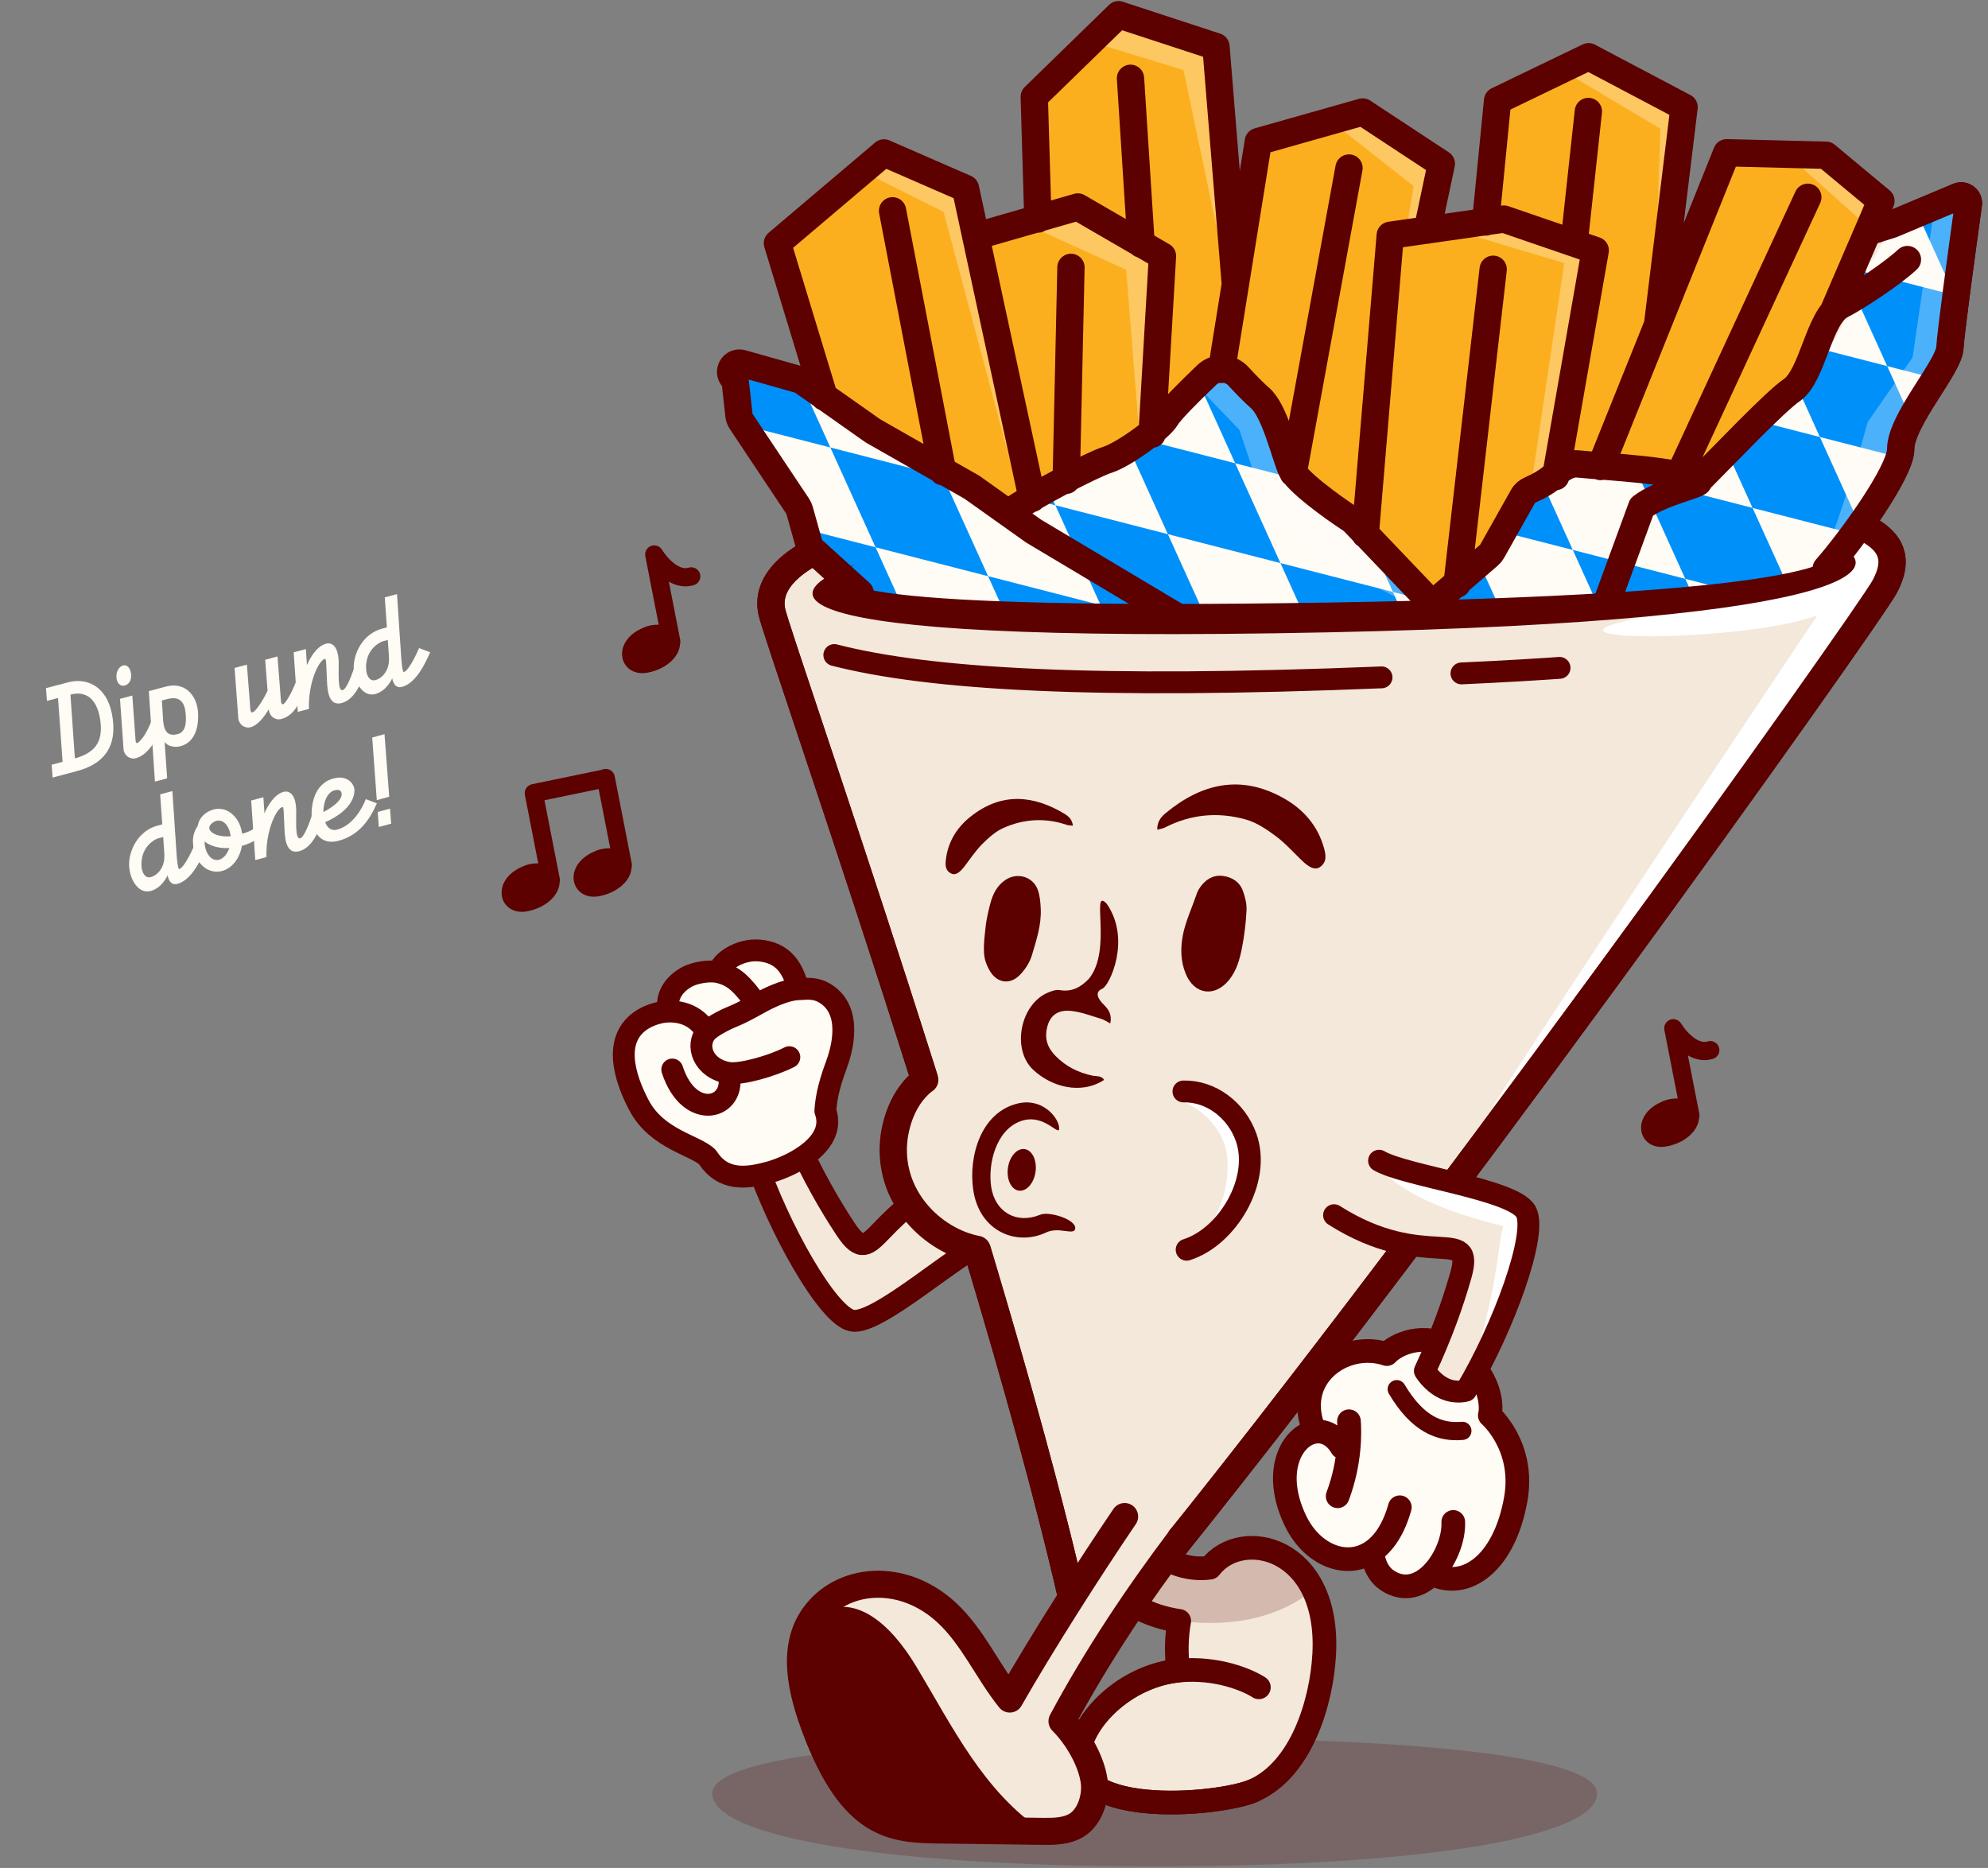 <svg width="331" height="311" viewBox="0 0 331 311" fill="none" xmlns="http://www.w3.org/2000/svg">
<rect x="0" y="0" width="331" height="311" fill="#808080" stroke="none"/>
<g clip-path="url(#clip0_3614_79962)">
<path opacity="0.2" d="M265.914 298.603C265.914 305.792 237.445 310.733 192.253 310.733C147.061 310.733 118.592 305.792 118.592 298.603C118.592 292.127 151.571 289.327 192.253 289.327C232.935 289.327 265.914 292.127 265.914 298.603Z" fill="#5C0000"/>
<path d="M142.196 219.955C138.883 217.486 129.606 204.467 125.712 192.893C125.712 192.893 126.448 191.201 128.448 190.345C130.5 189.466 132.663 189.847 132.663 189.847C135.953 197.123 139.525 203.004 142.781 207.527C150.685 201.82 161.199 193.566 162.515 195.084C164.856 197.784 163.26 205.99 164.455 206.881L142.196 219.955Z" fill="#F3E8DA"/>
<path d="M162.188 195.221C144.973 200.469 145.821 212.222 140.828 204.7C138.131 200.636 135.306 195.69 132.663 189.844C132.663 189.844 130.5 189.464 128.448 190.342C126.448 191.199 125.712 192.891 125.712 192.891C129.606 204.464 137.807 219.062 141.86 219.869C146.064 220.707 159.435 208.44 164.204 206.812" stroke="#5C0000" stroke-width="3.638" stroke-linecap="round" stroke-linejoin="round"/>
<path d="M106.397 184.029C103.938 179.364 101.943 172.872 107 169.721C108.288 168.919 110.058 168.427 111.313 168.409C110.943 166.787 111.382 164.374 114.233 162.73C115.771 161.844 118.292 161.553 119.628 161.861C120.141 159.929 123.359 157.952 126.5 158.26C130.295 158.631 131.992 160.979 132.915 164.694C134.374 164.622 135.773 164.4 137.418 165.421C142.016 168.273 140.189 174.798 139.276 177.241C137.765 181.286 137.527 183.415 137.418 184.968C139.373 190.299 132.142 194.091 127.925 195.223C124.299 196.197 120.373 196.676 117.829 192.7C115.892 190.681 109.416 189.756 106.397 184.029Z" fill="#FFFBF5"/>
<path d="M111.932 178.066C114.814 186.951 122.817 184.595 121.293 178.627M131.425 176.012C128.647 177.45 123.357 178.964 121.293 178.627M126.001 167.234C124.788 167.916 123.172 168.782 122.017 169.24C120.571 169.814 118.367 170.994 117.652 171.803M126.001 167.234C127.95 166.137 130.672 164.804 132.915 164.694M126.001 167.234C123.619 163.88 122.185 162.453 119.628 161.861M111.313 168.409C110.058 168.427 108.288 168.919 107 169.721C101.943 172.872 103.938 179.364 106.397 184.029C109.416 189.756 115.892 190.681 117.829 192.7C120.373 196.676 124.299 196.197 127.925 195.223C132.142 194.091 139.373 190.299 137.418 184.968C137.527 183.415 137.765 181.286 139.276 177.241C140.189 174.798 142.016 168.273 137.418 165.421C135.773 164.4 134.374 164.622 132.915 164.694M111.313 168.409C110.943 166.787 111.382 164.374 114.233 162.73C115.771 161.844 118.292 161.553 119.628 161.861M111.313 168.409C113.607 168.375 116.023 169.129 117.652 171.803M132.915 164.694C131.992 160.979 130.295 158.631 126.5 158.26C123.359 157.952 120.141 159.929 119.628 161.861M117.652 171.803C115.704 174.005 117.041 177.934 121.293 178.627" stroke="#5C0000" stroke-width="3.638" stroke-linecap="round" stroke-linejoin="round"/>
<path d="M220.477 275.435C220.047 283.35 216.728 294.572 208.737 298.111C202.99 300.656 176.02 302.983 179.986 290.255C181.627 284.996 188.162 279.029 196.184 278.141C195.808 275.408 195.861 272.587 196.34 269.87C186.092 268.401 179.264 260.378 177.803 250.101L187.69 250.825C188.6 257.118 195.241 261.887 201.467 261.005C206.726 254.115 221.454 257.547 220.477 275.435Z" fill="#F3E8DA"/>
<mask id="mask0_3614_79962" style="mask-type:alpha" maskUnits="userSpaceOnUse" x="177" y="250" width="44" height="51">
<path d="M220.477 275.435C220.047 283.349 216.728 294.572 208.737 298.111C202.99 300.656 176.02 302.983 179.986 290.255C181.626 284.995 188.162 279.029 196.184 278.141C195.807 275.407 195.861 272.586 196.34 269.869C186.092 268.401 179.264 260.377 177.802 250.1L187.69 250.825C188.6 257.118 195.241 261.887 201.467 261.004C206.725 254.115 221.454 257.547 220.477 275.435Z" fill="#F3E8DA"/>
</mask>
<g mask="url(#mask0_3614_79962)">
<path opacity="0.2" d="M196.34 269.872C186.092 268.404 179.264 260.38 177.802 250.103L187.69 250.827C188.6 257.12 195.241 261.89 201.467 261.007C231.979 221.03 236.262 274.935 196.34 269.872Z" fill="#5C0000"/>
</g>
<path d="M177.803 250.101C179.264 260.378 186.092 268.401 196.34 269.87C195.861 272.587 195.808 275.408 196.184 278.141C188.162 279.029 181.627 284.996 179.986 290.255C176.02 302.983 202.99 300.656 208.737 298.111C216.728 294.572 220.047 283.35 220.477 275.435C221.454 257.547 206.726 254.115 201.467 261.005C195.241 261.887 188.6 257.118 187.69 250.825" stroke="#5C0000" stroke-width="3.939" stroke-linecap="round" stroke-linejoin="round"/>
<path d="M208.74 298.113C202.992 300.658 176.022 302.985 179.989 290.256C181.629 284.997 188.154 278.927 196.187 278.143C202.679 277.508 207.839 279.778 209.602 280.928" stroke="#5C0000" stroke-width="3.939" stroke-linecap="round" stroke-linejoin="round"/>
<path d="M313.737 97.778C310.964 102.86 235.115 209.749 185.38 269.934C183.439 272.282 179.647 271.352 178.983 268.378C165.84 209.481 129.418 106.411 128.494 101.793C126.591 92.283 144.348 81.215 224.653 81.215C304.958 81.215 320.077 86.154 313.737 97.778Z" fill="#F3E8DA" stroke="#5C0000" stroke-width="4.547" stroke-linecap="round" stroke-linejoin="round"/>
<path d="M207.457 189.306C205.825 184.793 201.736 181.536 196.106 183.138C200.317 184.42 204.3 188.448 204.391 193.53C204.52 200.676 201.333 204.916 197.573 208.069C204.344 205.944 210.058 196.502 207.457 189.306Z" fill="white"/>
<path d="M197.041 181.72C201.612 181.614 205.826 184.794 207.457 189.307C210.059 196.503 204.344 205.944 197.573 208.07" stroke="#5C0000" stroke-width="3.638" stroke-linecap="round" stroke-linejoin="round"/>
<path d="M304.876 94.734C304.086 97.897 295.675 99.544 273.145 102.842C251.996 107.046 290.477 107.017 302.609 102.433C302.609 102.433 267.749 154.399 247.811 185.332C247.811 185.332 315.265 95.247 314.866 92.374C314.466 89.502 311.241 87.52 309.678 86.888L305.988 92.175C305.988 92.175 305.667 91.57 304.876 94.734Z" fill="white"/>
<path d="M148.893 189.175C149.632 183.738 153.34 179.279 158.118 178.463L168.032 206.18L163.05 208.074C155.09 208.362 147.714 197.847 148.893 189.175Z" fill="#F3E8DA"/>
<path d="M313.737 97.778C310.964 102.86 235.115 209.749 185.38 269.934C183.439 272.282 179.64 271.321 178.976 268.347C175.077 250.88 169.133 229.534 162.675 208.023C155.271 206.607 147.523 199.193 148.883 189.191C149.435 185.632 150.864 182.314 153.679 179.974L153.964 179.79C141.191 139.362 129.023 104.438 128.494 101.793C126.591 92.283 144.348 81.215 224.653 81.215C304.958 81.215 320.077 86.154 313.737 97.778Z" stroke="#5C0000" stroke-width="4.547" stroke-linecap="round" stroke-linejoin="round"/>
<path d="M176.819 286.567C179.388 289.146 181.632 293.038 182.156 296.412C182.584 299.151 181.48 302.579 179.173 303.932C177.542 304.889 175.559 304.928 173.662 304.906L156.242 304.68C148.566 304.583 141.952 304.024 135.883 288.11C133.518 281.902 131.616 274.507 135.507 269.062C140.045 262.652 150.159 261.58 157.636 268.501C161.971 272.517 164.459 278.327 168.125 282.878C173.425 273.602 181.368 261.141 187.25 252.489L196.563 255.769C189.204 265.518 182.606 275.805 176.819 286.567Z" fill="#F3E8DA"/>
<path d="M187.25 252.489C181.368 261.141 173.425 273.602 168.125 282.878C164.459 278.327 161.971 272.517 157.636 268.501C150.159 261.58 140.045 262.652 135.507 269.062C131.616 274.507 133.518 281.902 135.883 288.11C141.952 304.024 148.566 304.583 156.242 304.68L173.662 304.906C175.559 304.928 177.542 304.889 179.173 303.932C181.48 302.579 182.584 299.151 182.156 296.412C181.632 293.038 179.388 289.146 176.819 286.567C182.606 275.805 189.345 265.689 196.704 255.94" stroke="#5C0000" stroke-width="4.5" stroke-linecap="round" stroke-linejoin="round"/>
<path d="M173.662 304.907L156.242 304.681C148.566 304.584 141.952 304.025 135.883 288.11C133.518 281.903 131.616 274.507 135.507 269.062C142.15 264.623 148.362 270.476 152.546 277.436C158.64 287.576 163.766 298.309 173.662 304.907Z" fill="#5C0000"/>
<path d="M230.905 225.445C232.347 223.859 237.052 221.531 241.952 224.546C247.785 228.135 248.576 233.611 248.053 235.649C248.053 235.649 253.941 240.719 252.375 249.579C250.469 260.364 243.997 264.866 238.419 262.048C236.421 264.045 233.782 264.939 231.034 263.154C228.567 261.552 228.507 258.288 228.507 258.288C224.154 261.312 218.441 258.811 215.755 253.323C211.687 245.012 215.135 238.921 218.93 238.381C214.987 229.413 223.724 223.022 230.905 225.445Z" fill="#FFFBF5"/>
<path d="M238.419 262.048C243.997 264.866 250.469 260.364 252.375 249.579C253.941 240.719 248.053 235.649 248.053 235.649C248.576 233.611 247.785 228.135 241.952 224.546C237.052 221.531 232.347 223.859 230.905 225.445C223.724 223.022 214.987 229.413 218.93 238.381M238.419 262.048C240.659 259.808 242.092 256.181 241.966 253.391M238.419 262.048C236.421 264.045 233.782 264.939 231.034 263.154C228.567 261.552 228.507 258.288 228.507 258.288M228.507 258.288C230.409 256.967 232.051 254.59 233.067 250.947M228.507 258.288C224.154 261.312 218.441 258.811 215.755 253.323C211.687 245.012 215.135 238.921 218.93 238.381M223.395 240.934C222.207 238.919 220.537 238.152 218.93 238.381M222.719 249.115C224.904 243.297 224.715 238.274 224.601 236.626" stroke="#5C0000" stroke-width="3.941" stroke-linecap="round" stroke-linejoin="round"/>
<path d="M232.557 231.286C235.98 237.056 239.634 238.572 243.483 238.227" stroke="#5C0000" stroke-width="3.031" stroke-linecap="round" stroke-linejoin="round"/>
<path d="M253.908 201.418C254.187 205.541 250.332 221.055 244.073 231.541C244.073 231.541 242.309 232.082 240.358 231.12C238.356 230.133 237.238 228.242 237.238 228.242C240.626 221.011 242.77 214.472 244.087 209.057C234.612 206.766 221.503 204.148 221.801 202.161C222.329 198.626 229.6 194.502 229.499 193.015L253.908 201.418Z" fill="#F3E8DA"/>
<path d="M253.908 201.418C254.187 205.541 250.332 221.055 244.073 231.541C249.787 213.059 248.967 209.545 250.282 204.141C240.806 201.85 235.511 199.147 232.744 197.106C229.867 194.984 229.6 194.502 229.499 193.015L253.908 201.418Z" fill="white"/>
<path d="M222.118 202.32C237.301 211.982 245.677 203.694 243.211 212.378C241.878 217.071 239.959 222.433 237.238 228.243C237.238 228.243 238.355 230.134 240.357 231.121C242.309 232.083 244.072 231.542 244.072 231.542C250.331 221.056 256.085 205.332 254.062 201.729C251.963 197.991 233.949 195.813 229.611 193.25" stroke="#5C0000" stroke-width="3.638" stroke-linecap="round" stroke-linejoin="round"/>
<path d="M299.004 42.221L217.495 80.51L238.419 100.91L302.504 95.946L304.575 93.087C308.538 88.589 316.463 78.629 316.463 74.773C316.463 69.954 324.495 61.119 324.655 57.906C324.773 55.555 326.602 42.09 327.733 33.992C327.863 33.06 326.929 32.344 326.061 32.708L315.017 37.344L299.167 42.159C299.112 42.176 299.057 42.197 299.004 42.221Z" fill="#F3E8DA"/>
<path d="M217.495 80.51L299.004 42.221C299.057 42.197 299.112 42.176 299.167 42.159L315.017 37.344L326.061 32.708C326.929 32.344 327.863 33.06 327.733 33.992C326.602 42.09 324.773 55.555 324.655 57.906C324.495 61.119 316.463 69.954 316.463 74.773C316.463 78.629 307.547 90.201 303.585 94.699" stroke="#5C0000" stroke-width="4.547" stroke-linecap="round" stroke-linejoin="round"/>
<path d="M202.458 7.764L205.683 47.356L209.514 23.56L226.887 18.645L239.979 27.263L237.646 38.29L247.365 36.906L249.346 16.751L264.497 9.444L280.4 17.841L275.981 54.081L287.497 25.433L304.038 25.848L313.175 33.45L287.496 91.122L272.18 85.247L271.821 88.202L257.523 87.895L255.151 101.458L226.394 99.956L227.563 85.965L225.446 95.98L197.758 96.598L198.814 90.038L181.266 86.242L172.507 85.97L174.191 93.785L143.591 87.007L129.442 40.496L147.182 25.461L160.75 31.373L162.466 39.341L172.801 36.37L172.203 16.117L186.237 2.449L202.458 7.764Z" fill="#FCAF1E"/>
<g opacity="0.3">
<path d="M160.516 30.276L169.693 82.464L157.103 35.281L143.925 28.691L147.572 25.514L160.516 30.276Z" fill="white"/>
<path d="M265.776 41.718L259.374 79.13L254.801 81.79L260.443 43.807L242.083 38.309L251.476 36.896L265.776 41.718Z" fill="white"/>
<path d="M191.328 40.979L189.912 75.123L187.506 44.905L171.273 37.547L174.423 34.462L191.328 40.979Z" fill="white"/>
<path d="M280.682 17.959L275.469 51.732L276.447 21.434L261.135 12.312L264.61 9.597L280.682 17.959Z" fill="white"/>
<path d="M200.348 7.296L203.289 41.342L197.057 11.675L180.02 6.442L182.752 2.981L200.348 7.296Z" fill="white"/>
<path d="M240.004 28.08L236.924 38.712H234.101L235.358 30.981L221.346 19.967L225.141 17.721L240.004 28.08Z" fill="white"/>
<path d="M303.497 26.391L310.591 33.092L309.595 36.482L297.607 25.759L303.497 26.391Z" fill="white"/>
</g>
<path d="M143.21 98.699L134.85 91.122L133.125 84.962C133.056 84.716 132.949 84.483 132.808 84.27L123.422 70.192C123.207 69.868 123.072 69.498 123.03 69.111L122.444 63.777C122.409 63.459 122.271 63.161 122.051 62.928C121.027 61.845 122.082 60.102 123.516 60.507L132.958 63.174C133.222 63.248 133.472 63.367 133.696 63.525L145.353 71.74L161.803 81.108L167.843 85.403C171.698 82.672 181.84 77.344 184.411 76.54C186.981 75.737 193.085 71.4 194.21 69.472C194.866 68.347 198.131 65.098 200.93 62.425C202.424 60.999 204.801 61.144 206.202 62.663C207.408 63.972 208.749 65.356 209.792 66.26C212.201 68.348 213.808 75.255 214.932 77.986C215.797 80.085 221.674 84.33 224.84 86.417C225.088 86.581 225.315 86.771 225.518 86.988L237.762 100.128L248.087 92.322C248.18 92.21 248.262 92.09 248.334 91.963L253.563 82.667C253.851 82.155 254.317 81.771 254.857 81.539C256.128 80.994 257.801 80.085 258.969 78.936C259.932 77.989 261.335 77.205 262.579 77.731C265.232 78.853 274.777 75.858 277.745 77.537C278.716 78.086 278.612 80.787 279.426 81.267C280.389 81.835 282.635 79.518 283.43 78.731C288.018 74.186 295.75 66.716 298.305 64.974C301.839 62.565 307.525 54.268 307.687 51.238C307.865 47.909 309.481 45.372 311.944 43.069L315.016 37.344L328.027 31.882L324.654 57.906C324.493 61.119 316.461 69.954 316.461 74.773C316.461 78.629 308.536 88.589 304.574 93.087L300.672 96.822L277.472 99.316L238.066 100.454L238.386 100.797L195.619 101.215C186.189 101.129 162.506 100.506 143.21 98.699Z" fill="#FFFBF5"/>
<path d="M194.451 88.936L199.999 101.171L195.619 101.214C192.869 101.189 188.905 101.116 184.191 100.984L183.248 100.743L183.347 100.96C178.341 100.815 172.55 100.601 166.497 100.3L164.52 95.93L183.245 100.741L175.723 84.124L194.451 88.936Z" fill="#0090FA"/>
<path d="M205.656 77.129L213.192 93.747L231.921 98.557L232.96 100.85L216.481 101.01L213.192 93.747L194.451 88.936L187.996 74.678C188.733 74.21 189.491 73.693 190.214 73.162L205.656 77.129Z" fill="#0090FA"/>
<path d="M249.196 100.131L239.187 100.42L237.834 100.074L246.276 93.691L249.196 100.131Z" fill="#0090FA"/>
<path d="M237.672 100.032L231.923 98.556L227.788 89.423L237.672 100.032Z" fill="#0090FA"/>
<path d="M280.599 96.373L281.726 98.858L277.472 99.316L265.536 99.66L261.869 91.561L280.599 96.373Z" fill="#0090FA"/>
<path d="M156.982 79.313L164.517 95.931L145.779 91.12L149.457 99.232C147.341 99.067 145.251 98.89 143.21 98.699L134.85 91.122L134.002 88.094L145.776 91.119L138.252 74.501L156.982 79.313Z" fill="#0090FA"/>
<path d="M303.007 72.76L309.501 87.082C309.058 87.657 308.617 88.224 308.18 88.771L291.804 84.567L297.515 97.161L287.758 98.21L280.598 96.372L273.073 79.753L265.914 77.915C267.714 77.765 269.884 77.419 271.918 77.202L273.075 79.753L291.8 84.564L287.399 74.842C289.06 73.233 290.811 71.56 292.439 70.044L303.007 72.76Z" fill="#0090FA"/>
<path d="M261.869 91.561L250.238 88.575L253.563 82.666C253.851 82.154 254.317 81.771 254.857 81.54C255.466 81.278 256.167 80.93 256.861 80.515L261.869 91.561Z" fill="#0090FA"/>
<path d="M175.723 84.124L171.565 83.056C172.487 82.515 173.478 81.954 174.486 81.398L175.723 84.124Z" fill="#0090FA"/>
<path d="M160.023 80.093L156.982 79.313L156.401 78.031L160.023 80.093Z" fill="#0090FA"/>
<path d="M200.93 62.425C202.424 60.999 204.801 61.144 206.201 62.663C207.408 63.971 208.749 65.355 209.792 66.259C212.202 68.348 213.807 75.255 214.932 77.986C215.147 78.508 215.671 79.162 216.387 79.883L205.656 77.129L199.585 63.72C200.037 63.281 200.489 62.846 200.93 62.425Z" fill="#0090FA"/>
<path d="M325.42 49.147L325.707 49.781L324.654 57.906C324.598 59.044 323.55 60.888 322.224 63.009L314.216 60.954L318.17 69.672C317.171 71.559 316.461 73.342 316.461 74.773C316.461 75.171 316.374 75.633 316.218 76.148L303.01 72.758L299.143 64.218C300.421 62.776 301.348 60.322 302.279 57.884L314.213 60.95L308.529 48.397C308.974 47.376 309.281 46.208 309.665 45.099L325.42 49.147Z" fill="#0090FA"/>
<path d="M122.051 62.928C121.027 61.845 122.082 60.101 123.517 60.506L132.958 63.173C133.021 63.191 133.083 63.211 133.144 63.234L138.252 74.501L123.824 70.795L123.422 70.192C123.206 69.868 123.072 69.497 123.029 69.111L122.444 63.777C122.409 63.459 122.271 63.161 122.051 62.928Z" fill="#0090FA"/>
<path d="M327.619 35.024L325.778 49.236L325.419 49.144L319.268 35.559L323.229 33.897L327.619 35.024Z" fill="#0090FA"/>
<g opacity="0.3">
<path d="M204.303 61.542C204.421 61.571 204.537 61.605 204.652 61.645L209.032 65.751L213.421 74.244L213.97 75.224C214.326 76.317 214.645 77.288 214.932 77.986C215.188 78.607 215.883 79.416 216.816 80.301L216.951 80.54L217.488 80.914C219.124 82.363 221.244 83.942 223.054 85.204L229.481 91.242L231.668 93.587L237.35 100.807L235.155 100.829L226.396 96.283L217.237 89.986L210.272 83.211L206.361 71.572L199.396 64.321L204.303 61.542Z" fill="white"/>
<path d="M325.485 51.494L324.654 57.906C324.634 58.303 324.493 58.786 324.262 59.336L317.722 70.15L317.553 70.91C316.892 72.333 316.462 73.66 316.462 74.774C316.461 78.63 308.536 88.589 304.574 93.086L303.367 94.241L308.512 79.073L310.958 70.293L318.441 59.501L322.04 34.892L327.364 33.021L325.485 51.494Z" fill="white"/>
</g>
<path d="M172.805 36.471L172.203 16.117L186.236 2.449L202.458 7.764L205.686 47.385M188.226 13.037L189.995 40.639M247.359 36.964L249.346 16.751L264.497 9.445L280.399 17.841L275.98 54.088M264.461 18.56L262.085 40.442M266.497 77.673L287.495 25.433L304.036 25.848L313.174 33.451L305.216 51.919M301.002 32.844L279.533 79.223M203.406 61.507L209.514 23.56L226.887 18.645L239.979 27.263L237.641 38.314M224.607 27.977L215.314 78.764M162.467 39.341L179.457 34.459L193.549 42.627L191.818 72.287M178.314 44.515L177.523 79.966M148.608 35.097L156.962 78.529M137.229 66.093L129.441 40.495L147.182 25.461L160.75 31.372L171.863 82.976M227.313 88.967L231.476 39.17L250.399 36.474L265.605 41.691L259.019 79.343M248.614 44.83L242.597 97.25M304.059 94.671C308.021 90.173 316.463 78.629 316.463 74.773C316.463 69.954 324.495 61.119 324.656 57.906C324.773 55.555 326.603 42.09 327.734 33.992C327.864 33.06 326.929 32.344 326.062 32.708L315.017 37.344L311.068 38.589M143.21 98.698L134.85 91.122L133.125 84.962C133.056 84.716 132.949 84.482 132.808 84.27L123.422 70.192C123.207 69.868 123.072 69.497 123.03 69.111L122.444 63.776C122.409 63.458 122.271 63.16 122.051 62.928C121.027 61.845 122.082 60.101 123.516 60.507L132.958 63.173C133.222 63.248 133.472 63.367 133.696 63.525L145.352 71.74L161.803 81.108L172.085 88.419L196.336 102.891M239.794 101.939L238.499 100.581M238.499 100.581L225.51 86.969C225.314 86.765 225.097 86.585 224.861 86.429C221.699 84.347 215.801 80.09 214.935 77.987C213.811 75.256 212.204 68.348 209.795 66.26C208.752 65.356 207.411 63.972 206.204 62.663C204.804 61.145 202.426 60.999 200.932 62.426C198.134 65.098 194.869 68.347 194.213 69.473C193.088 71.4 186.984 75.738 184.413 76.541C181.843 77.344 171.723 82.645 167.867 85.376M238.499 100.581L236.492 102.319M238.499 100.581L247.911 92.429C248.122 92.246 248.3 92.028 248.437 91.785L253.566 82.666C253.854 82.154 254.32 81.77 254.86 81.539C256.131 80.993 257.805 80.084 258.972 78.935C259.935 77.989 261.354 77.106 262.698 77.239C268.035 77.768 279.467 78.284 282.73 80.13M282.73 80.13C286.96 75.899 295.48 66.901 298.308 64.974C301.842 62.564 302.806 52.765 306.5 50.837C309.456 49.295 315.121 45.517 317.585 43.214M282.73 80.13C283.549 80.593 276.566 81.892 273.341 84.408L267.753 99.671" stroke="#5C0000" stroke-width="4.547" stroke-linecap="round" stroke-linejoin="round"/>
<path d="M221.277 100.318C142.657 101.59 135.245 97.499 142.318 94.009C130.766 98.016 120.882 107.361 221.176 105.279C311.992 103.393 314.976 93.969 305.118 90.509C308.709 93.626 299.897 99.046 221.277 100.318Z" fill="#5C0000"/>
<path d="M169.452 183.722C173.532 182.744 176.106 185.974 176.323 187.566C176.629 189.817 174.05 185.132 169.879 186.685C165.844 188.187 164.453 193.747 165.033 197.61C165.656 201.753 169.174 203.842 173.091 202.282C174.572 201.545 179.381 203.079 179.009 204.626C178.75 205.705 176.29 204.189 174.163 205.201C169.369 207.484 163.065 205.138 162.039 198.08C161.231 192.524 163.312 185.195 169.452 183.722Z" fill="#5C0000"/>
<path d="M167.435 146.481C166.015 147.416 165.308 148.84 164.894 150.407C164.617 151.453 164.239 153.045 164.125 154.125C163.945 155.83 163.751 157.026 163.843 158.726C163.898 159.756 164.322 160.86 164.872 161.751C166.058 163.672 168.143 163.976 169.747 162.381C170.661 161.473 171.457 160.251 171.819 159.026C172.555 156.537 173.394 154.022 173.286 151.367C173.242 150.297 173.152 149.18 172.802 148.184C172.019 145.957 169.405 145.184 167.435 146.481Z" fill="#5C0000"/>
<path d="M175.778 175.836C177.474 177.557 179.547 178.603 181.918 179.091C182.56 179.223 183.37 179.045 183.843 179.792C179.865 182.365 174.961 180.878 172.012 178.1C168.385 174.684 169.871 167.169 174.512 165.246C175.111 164.997 175.826 164.743 176.429 164.844C178.471 165.186 179.944 164.378 181.3 162.955C185.265 158.132 181.515 147.53 184.276 150.476C188.394 156.434 184.723 164.097 183.553 164.601C182.244 165.164 182.712 166.215 183.816 167.312C184.523 168.015 185.18 168.887 184.863 170.395C184.24 170.072 183.826 169.769 183.364 169.634C181.682 169.142 180.007 168.473 178.287 168.303C175.793 168.057 174.471 169.408 174.205 171.88C174.03 173.499 174.714 174.756 175.778 175.836Z" fill="#5C0000"/>
<path d="M207.444 136.446C202.841 135.149 198.284 135.551 193.961 137.77C193.611 137.95 193.195 138 192.682 138.147C192.645 136.802 193.318 136.011 194.088 135.374C199.919 130.549 206.49 128.779 213.826 132.952C217.059 134.791 219.4 137.491 220.43 141.147C220.747 142.273 220.993 143.507 219.78 144.354C218.998 144.9 218.054 144.519 216.741 143.25C215.316 141.873 213.98 140.371 212.402 139.197C210.892 138.074 209.22 136.947 207.444 136.446Z" fill="#5C0000"/>
<path d="M167.01 137.875C170.424 136.334 174.001 136.114 177.608 137.33C177.9 137.428 178.229 137.418 178.644 137.472C178.515 136.426 177.902 135.891 177.231 135.488C172.152 132.43 166.856 131.825 161.659 135.911C159.369 137.713 157.87 140.077 157.498 143.029C157.384 143.938 157.337 144.923 158.376 145.438C159.045 145.769 159.732 145.364 160.601 144.228C161.544 142.996 162.404 141.676 163.49 140.583C164.529 139.537 165.692 138.469 167.01 137.875Z" fill="#5C0000"/>
<path d="M203.587 145.835C205.14 146.025 206.403 146.829 206.948 148.338C207.314 149.355 207.601 150.487 207.547 151.549C207.439 153.665 207.189 155.791 206.776 157.869C206.407 159.728 205.896 161.589 204.655 163.131C202.262 166.103 198.836 165.618 197.407 162.085C196.607 160.109 196.492 158.014 196.966 155.594C197.385 153.452 198.477 151.09 199.312 148.663C199.43 148.32 199.623 147.992 199.836 147.696C200.754 146.418 201.978 145.638 203.587 145.835Z" fill="#5C0000"/>
<path d="M172.415 195.093C172.15 197.003 170.905 198.409 169.636 198.232C168.367 198.056 167.553 196.364 167.818 194.454C168.084 192.544 169.328 191.139 170.598 191.315C171.867 191.492 172.681 193.183 172.415 195.093Z" fill="#5C0000"/>
<path d="M138.912 109.059C154.793 113.15 182.276 114.716 230.024 112.777M243.33 112.119C250.496 111.802 257.206 111.372 259.666 111.196" stroke="#5C0000" stroke-width="3.638" stroke-linecap="round" stroke-linejoin="round"/>
<path d="M278.059 169.779C278.745 169.514 279.522 169.78 279.902 170.409C280.301 171.071 281.055 172.032 281.953 172.709C282.87 173.4 283.656 173.6 284.305 173.395C285.103 173.142 285.954 173.583 286.207 174.381C286.46 175.179 286.019 176.031 285.221 176.284C283.651 176.782 282.196 176.375 281.033 175.721L282.927 185.407C282.974 185.65 282.96 185.889 282.897 186.112C282.851 187.089 282.336 188.001 281.749 188.645C280.774 189.715 279.255 190.549 277.472 190.873C276.429 191.063 275.402 190.922 274.581 190.359C273.748 189.787 273.296 188.89 273.246 187.944C273.148 186.072 274.528 184.329 276.72 183.424C277.505 183.042 278.455 182.858 279.346 182.887L277.117 171.484C276.975 170.762 277.373 170.043 278.059 169.779Z" fill="#5C0000"/>
<path d="M108.387 90.902C109.073 90.637 109.85 90.903 110.23 91.532C110.629 92.194 111.383 93.155 112.282 93.832C113.199 94.523 113.984 94.724 114.633 94.518C115.431 94.265 116.282 94.707 116.535 95.504C116.788 96.302 116.347 97.154 115.549 97.407C113.979 97.905 112.524 97.498 111.361 96.844L113.255 106.53C113.302 106.772 113.287 107.011 113.224 107.233C113.179 108.211 112.664 109.123 112.076 109.767C111.101 110.837 109.583 111.671 107.799 111.995C106.757 112.185 105.73 112.044 104.909 111.481C104.075 110.909 103.624 110.012 103.574 109.066C103.475 107.194 104.856 105.451 107.047 104.546C107.832 104.164 108.782 103.98 109.673 104.009L107.445 92.607C107.304 91.885 107.701 91.166 108.387 90.902Z" fill="#5C0000"/>
<path d="M100.57 128.046C101.391 127.886 102.187 128.421 102.348 129.243L105.184 143.749C105.231 143.987 105.217 144.224 105.157 144.443C105.114 145.425 104.596 146.341 104.007 146.987C103.032 148.057 101.513 148.891 99.73 149.215C98.687 149.405 97.66 149.264 96.839 148.701C96.006 148.129 95.554 147.232 95.504 146.286C95.405 144.414 96.786 142.671 98.978 141.766C99.762 141.384 100.712 141.2 101.603 141.229L99.674 131.368L90.652 133.234L93.201 146.269C93.248 146.511 93.232 146.751 93.169 146.973C93.123 147.95 92.608 148.861 92.022 149.504C91.046 150.574 89.528 151.409 87.745 151.733C86.702 151.922 85.675 151.782 84.854 151.218C84.021 150.646 83.569 149.75 83.519 148.803C83.42 146.932 84.801 145.189 86.993 144.284C87.777 143.901 88.727 143.718 89.618 143.747L87.39 132.344C87.231 131.53 87.758 130.738 88.571 130.57L100.229 128.157C100.336 128.108 100.449 128.07 100.57 128.046Z" fill="#5C0000"/>
<path d="M16.014 114.325C18.06 115.771 18.689 118.397 18.845 120.368C19.189 124.506 17.191 127.203 12.879 128.358L8.759 129.462L8.596 127.326L10.422 126.837L9.662 116.213C8.736 116.443 7.884 116.671 7.815 116.69L7.657 114.57C7.657 114.57 10.808 113.744 11.365 113.595C13.034 113.148 14.723 113.403 16.014 114.325ZM16.769 120.552C16.575 118.367 15.899 116.816 14.816 116.043C13.738 115.289 12.531 115.444 11.905 115.612L11.731 115.659L12.469 126.269C15.728 125.359 17.018 123.634 16.769 120.552Z" fill="#FFFBF5"/>
<path d="M25.292 119.833L27.137 120.531C26.013 123.498 24.487 125.733 22.662 126.222C22.197 126.365 21.706 126.273 21.3 126.009C20.911 125.74 20.646 125.308 20.577 124.842L19.98 116.355L22.032 115.806L22.572 123.245C22.617 123.83 22.782 124.028 23.693 122.908C24.241 122.239 24.908 120.905 25.292 119.833ZM20.799 114.124C19.06 114.589 18.868 111.231 20.52 110.788C21.893 110.42 22.52 113.662 20.799 114.124Z" fill="#FFFBF5"/>
<path d="M27.597 114.315C30.883 113.434 32.635 115.872 32.922 118.124C33.196 120.399 32.764 123.515 30.052 124.242C28.956 124.535 27.736 124.154 27.406 123.478L27.832 129.588L25.797 130.133L24.78 115.069L27.597 114.315ZM30.897 118.704C30.642 115.735 28.637 116.179 27.75 116.417L26.95 116.631L27.17 120.094C27.365 122.073 28.194 122.596 29.62 122.214C31.167 121.8 30.988 119.667 30.897 118.704Z" fill="#FFFBF5"/>
<path d="M49.342 113.352L51.187 114.05C49.901 117.041 48.989 119.13 46.868 119.698C46.403 119.842 45.913 119.749 45.506 119.486C45.118 119.217 44.853 118.785 44.779 118.301L44.771 118.061C43.972 119.393 42.886 120.765 41.773 121.063C41.309 121.207 40.818 121.114 40.412 120.851C40.023 120.582 39.758 120.15 39.685 119.666L39.058 111.206L41.109 110.657L41.684 118.087C41.711 118.397 41.821 118.666 42.012 118.614C42.672 118.437 43.993 116.201 44.549 115.009L44.152 109.841L46.204 109.292L46.779 116.722C46.806 117.032 46.915 117.301 47.106 117.249C47.732 117.082 49.038 114.235 49.342 113.352Z" fill="#FFFBF5"/>
<path d="M59.109 110.772L60.972 111.465C60.501 112.561 59.452 116.364 56.931 117.039C54.41 117.715 54.487 114.247 54.406 112.554C54.325 110.861 54.332 109.704 54.144 109.698C53.318 109.677 51.304 113.217 51.437 118.027L49.577 118.525L48.895 108.608L50.929 108.063L51.105 110.736C51.105 110.736 52.303 107.695 54.285 107.164C55.102 106.945 56.366 107.351 56.395 110.381C56.419 111.791 56.178 115.135 57.048 114.902C57.795 114.702 58.747 111.857 59.109 110.772Z" fill="#FFFBF5"/>
<path d="M69.774 107.896L71.62 108.594C69.863 112.68 68.296 113.994 66.922 114.362C65.531 114.735 65.309 112.931 65.309 112.931C65.309 112.931 64.401 115.038 62.489 115.55C60.385 116.114 58.917 113.488 58.891 111.166C58.865 108.843 60.347 105.539 63.633 104.659L64.415 104.449L64.065 99.456L66.099 98.911L66.805 109.474C66.808 109.622 66.987 111.96 67.23 111.894C68.204 111.633 69.774 107.896 69.774 107.896ZM64.569 106.551L63.751 106.77C63.299 106.891 60.969 108 60.946 111.044C60.931 112.52 61.57 113.374 62.341 113.26C63.434 113.098 64.836 111.791 64.765 109.648C64.747 109.373 64.739 109.133 64.73 108.893L64.569 106.551Z" fill="#FFFBF5"/>
<path d="M32.375 140.693L34.22 141.391C32.464 145.477 30.897 146.791 29.523 147.159C28.132 147.532 27.91 145.728 27.91 145.728C27.91 145.728 27.002 147.835 25.09 148.347C22.986 148.911 21.518 146.285 21.492 143.963C21.466 141.64 22.948 138.336 26.234 137.456L27.016 137.246L26.666 132.253L28.7 131.708L29.406 142.271C29.409 142.419 29.588 144.757 29.831 144.691C30.805 144.431 32.375 140.693 32.375 140.693ZM27.169 139.348L26.352 139.567C25.9 139.688 23.57 140.797 23.547 143.841C23.532 145.317 24.171 146.171 24.942 146.057C26.035 145.895 27.437 144.588 27.366 142.445C27.348 142.17 27.34 141.93 27.331 141.69L27.169 139.348Z" fill="#FFFBF5"/>
<path d="M40.309 138.791C41.058 138.664 42.132 138.153 42.549 137.762L42.673 139.685C42.093 140.232 41.095 140.611 40.278 140.83C39.932 142.879 38.668 144.56 36.964 145.016C36.008 145.273 34.97 145.085 34.166 144.518C33.07 143.768 32.336 142.418 32.169 140.822C32.016 139.485 32.24 138.511 32.921 137.509C33.009 137.001 33.197 136.522 33.513 136.102L33.569 136.031C34.078 135.429 34.766 135.002 35.526 134.78L35.543 134.775C36.499 134.519 37.515 134.694 38.324 135.279C39.376 136.003 40.104 137.261 40.309 138.791ZM36.461 143.139C37.226 142.934 37.859 142.168 38.175 141.189C37.9 141.206 37.621 141.207 37.359 141.202C36.034 141.129 34.871 140.751 34.061 140.092C34.073 140.275 34.08 140.441 34.092 140.624C34.213 141.635 34.647 142.488 35.265 142.919C35.61 143.162 36.044 143.25 36.461 143.139ZM38.398 139.172C38.277 138.161 37.843 137.308 37.225 136.878C36.88 136.635 36.446 136.546 36.029 136.658C35.651 136.777 35.319 136.997 35.062 137.289C34.763 137.705 34.777 138.037 35.076 138.385C35.583 138.957 36.795 139.378 38.395 139.229C38.39 139.211 38.403 139.189 38.398 139.172Z" fill="#FFFBF5"/>
<path d="M52.035 135.444L53.898 136.137C53.427 137.232 52.378 141.035 49.856 141.711C47.336 142.386 47.413 138.918 47.332 137.226C47.251 135.533 47.258 134.376 47.07 134.37C46.244 134.349 44.23 137.889 44.363 142.698L42.503 143.197L41.821 133.28L43.855 132.734L44.031 135.408C44.031 135.408 45.228 132.366 47.21 131.835C48.028 131.616 49.292 132.023 49.321 135.053C49.345 136.463 49.104 139.807 49.973 139.574C50.721 139.374 51.673 136.528 52.035 135.444Z" fill="#FFFBF5"/>
<path d="M60.905 133.048L62.75 133.746C61.506 136.614 59.692 139.094 56.371 139.984C53.242 140.823 52.094 138.279 51.919 136.444C51.744 134.608 51.999 130.552 55.546 129.602C57.702 129.024 58.741 130.33 58.956 131.129C59.17 131.929 59.025 134.726 54.145 136.891C54.516 137.928 55.283 138.356 56.1 138.137C58.83 137.406 60.382 134.437 60.905 133.048ZM55.667 131.582C54.884 131.792 53.885 132.861 53.841 135.202C57.135 133.444 56.936 132.285 56.852 131.973C56.768 131.66 56.467 131.368 55.667 131.582Z" fill="#FFFBF5"/>
<path d="M61.974 122.792L64.021 122.225L64.804 132.656L62.735 133.21L61.974 122.792ZM63.076 137.684L62.89 135.181L64.942 134.631L65.128 137.134L63.076 137.684Z" fill="#FFFBF5"/>
</g>
<defs>
<clipPath id="clip0_3614_79962">
<rect width="330" height="311" fill="white" transform="translate(0.03)"/>
</clipPath>
</defs>
</svg>
